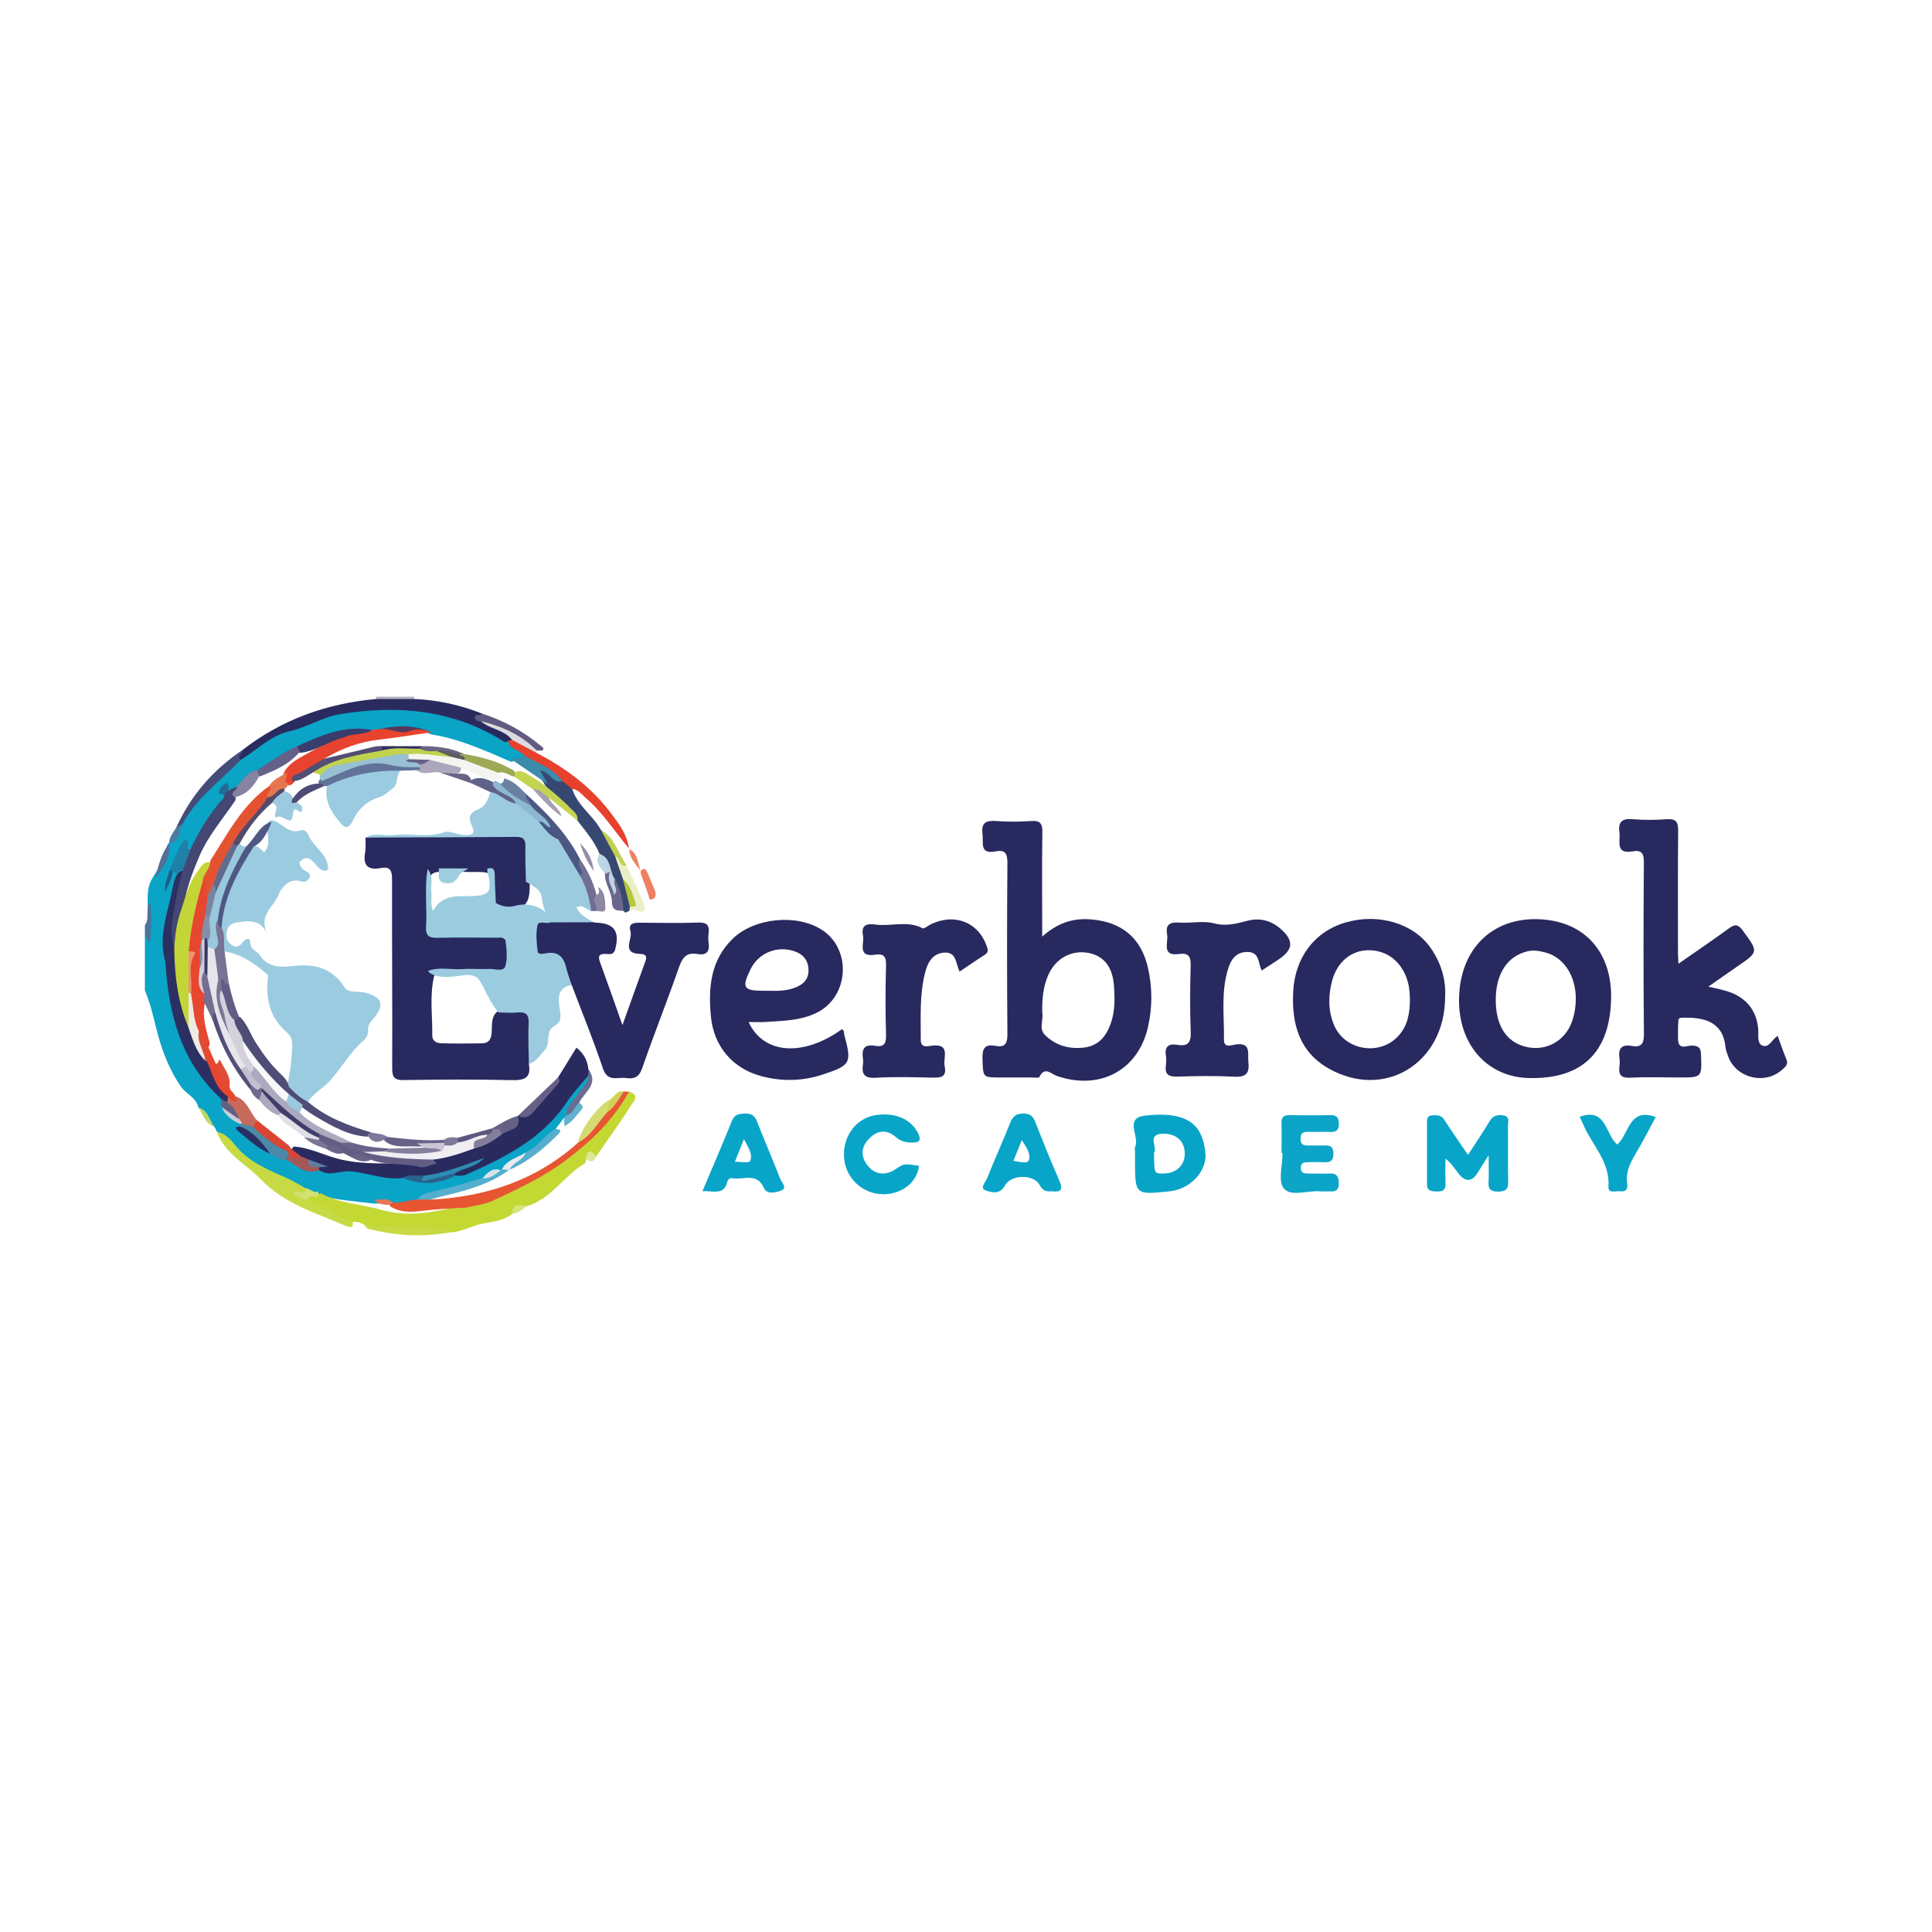 <?xml version="1.0" encoding="utf-8"?>
<!-- Generator: Adobe Illustrator 17.0.0, SVG Export Plug-In . SVG Version: 6.00 Build 0)  -->
<!DOCTYPE svg PUBLIC "-//W3C//DTD SVG 1.1//EN" "http://www.w3.org/Graphics/SVG/1.1/DTD/svg11.dtd">
<svg version="1.1" id="Layer_1" xmlns="http://www.w3.org/2000/svg" xmlns:xlink="http://www.w3.org/1999/xlink" x="0px" y="0px"
	 width="200px" height="200px" viewBox="0 0 200 200" enable-background="new 0 0 200 200" xml:space="preserve">

<g>
	<path fill="#0AA4C7" d="M20.542,114.657c-0.23-1.034-1.267-1.403-1.78-2.129c-0.892-1.264-1.563-2.738-2.056-4.214
		c-0.636-1.903-0.912-3.921-1.706-5.785c0-1.877,0-3.754,0-5.632c0.331-0.087,0.398,0.109,0.4,0.299
		c-0.181-1.186-0.045-2.457-0.117-3.722c-0.014-0.873,0.001-1.74,0.462-2.525c0.634-1.069,1.426-2.067,1.545-3.373
		c0.044-0.123,0.11-0.235,0.193-0.335c0.674-0.53,0.859-1.335,1.16-2.076c1.105-1.752,2.165-3.52,4.037-4.637
		c0.9-0.537,1.13-1.83,2.217-2.245c7.606-5.58,15.857-6.491,24.668-3.43c1.118,0.388,1.948,1.296,3.091,1.617
		c0.515,0.547,1.25,0.872,1.614,1.576c-0.028,0.983-0.851,0.635-1.363,0.815c-2.664-1.146-5.303-2.365-8.205-2.823
		c-0.143-0.037-0.278-0.091-0.409-0.158c-1.648-0.543-3.318-0.299-4.984-0.146c-0.213,0.057-0.43,0.09-0.649,0.108
		c-2.736-0.375-5.18,0.589-7.598,1.665c-1.586,0.571-2.819,1.77-4.342,2.454c-0.9,0.27-1.357,1.118-2.089,1.608
		c-0.289,0.157-0.583,0.297-0.92,0.18c-0.095-0.07-0.166-0.287-0.276-0.22c-0.355,0.217-0.168,0.545-0.108,0.841
		c-0.092,1.118-1.094,1.692-1.558,2.595c-0.533,1.037-1.207,1.998-1.88,2.952c-1.049-0.515-1.237,0.319-1.476,0.984
		c-0.183,0.51-0.27,1.054-0.741,1.406c-0.044,0.449-0.301,0.825-0.379,1.244c0.23-0.474,0.263-1.052,0.577-1.514
		c0.312-0.075,0.541,0.012,0.652,0.332c-0.108,0.925-0.261,1.843-0.521,2.739c-1.408,4.862-0.621,9.562,1.05,14.194
		c0.866,2.402,2.104,4.571,4.029,6.298c0.095,0.251,0.132,0.516,0.181,0.777c0.224,0.909,1.135,1.203,1.653,1.847
		c0.051,0.118,0.077,0.241,0.079,0.369c0.607,1.299,1.966,1.733,2.964,2.579c0.607,0.273,1.209,0.557,1.863,0.709
		c1.098,0.645,2.222,1.198,3.557,1.032c2.803-0.306,5.511,0.541,8.278,0.655c1.777,0.581,3.545,0.693,5.296-0.101
		c3.063-0.607,5.565-2.278,8.057-4.061c1.918-1.372,3.182-3.239,4.568-5.045c0.355-0.462,0.596-1.091,1.309-1.166
		c0.367,0.591,0.05,1.026-0.288,1.504c-0.615,0.871-1.307,1.696-1.731,2.692c-0.116,0.185-0.274,0.309-0.495,0.343
		c-0.282,0.378-0.563,0.756-0.845,1.133c-0.736,1.188-1.745,2.075-2.985,2.708c-0.843,0.434-1.659,0.911-2.411,1.492
		c-0.098,0.082-0.208,0.143-0.327,0.189c-0.772,0.116-1.324,0.689-2.017,0.972c-1.331,0.586-2.742,0.932-4.146,1.252
		c-0.922,0.21-1.784,0.486-2.586,0.975c-0.795,0.148-1.572,0.436-2.402,0.296c-0.642-0.209-1.305-0.162-1.965-0.157
		c-1.876-0.241-3.774-0.347-5.611-0.849c-0.505-0.039-0.985-0.172-1.44-0.394c-1.516-0.729-2.988-1.537-4.537-2.214
		c-1.908-0.834-3.206-2.52-4.641-3.984c-0.092-0.176-0.184-0.353-0.275-0.529C21.505,116.079,21.263,115.168,20.542,114.657z"/>
	<path fill="#4D749B" d="M15,95.771c0.556-0.716-0.037-1.699,0.56-2.406c0.15,1.375,0.118,2.747-0.053,4.234
		c-0.213-0.295-0.36-0.499-0.507-0.702C15,96.522,15,96.147,15,95.771z"/>
	<path fill="#B4B0C3" d="M38.919,72.361c0.018-0.08,0.023-0.161,0.016-0.243c1.314,0,2.628,0,3.942,0
		c0.002,0.081,0.007,0.162,0.016,0.243C41.568,73.082,40.244,73.082,38.919,72.361z"/>
	<path fill="#28295E" d="M54.749,110.141c0.259,1.488-0.489,1.706-1.8,1.675c-3.702-0.089-7.407-0.068-11.11-0.007
		c-0.987,0.016-1.243-0.249-1.239-1.236c0.027-6.516-0.031-13.031-0.016-19.547c0.002-0.879-0.177-1.352-1.14-1.168
		c-1.332,0.255-1.892-0.234-1.648-1.615c0.089-0.501,0.033-1.028,0.043-1.543c2.795-0.197,5.598-0.115,8.391-0.082
		c2.152,0.025,4.265-0.366,6.413-0.293c1.841,0.062,2.212,0.341,2.224,2.206c0.006,0.887-0.074,1.773-0.04,2.66
		c0.095,2.676-0.481,3.118-3.318,2.553c-0.761-0.519-0.5-1.327-0.565-2.041c-0.049-0.535,0.134-1.166-0.624-1.375
		c-0.615-0.109-1.233-0.044-1.848-0.064c-0.953-0.051-1.905,0.04-2.856-0.008c-0.378-0.015-0.733,0.045-1.008,0.339
		c-0.422,1.713-0.205,3.436-0.115,5.151c0.047,0.892,0.741,0.971,1.424,0.987c1.637,0.039,3.275-0.018,4.912,0.027
		c1.805,0.05,2.665,1.559,1.861,3.209c-0.36,0.738-1.046,0.725-1.691,0.717c-1.544-0.02-3.088-0.014-4.631-0.011
		c-0.501,0.001-1.046-0.117-1.426,0.365c-0.492,2.03-0.161,4.083-0.195,6.123c-0.01,0.575,0.386,0.816,0.919,0.834
		c1.4,0.047,2.8,0.028,4.2,0.01c0.802-0.011,1.003-0.501,1.037-1.194c0.041-0.822-0.085-1.72,0.797-2.256
		c0.261-0.119,0.537-0.166,0.818-0.19c2.127-0.182,2.637,0.239,2.617,2.347C55.125,107.862,55.425,109.063,54.749,110.141z"/>
	<path fill="#28295E" d="M173.755,99.763c1.877-1.309,3.576-2.455,5.229-3.665c0.632-0.463,0.955-0.412,1.432,0.238
		c1.627,2.216,1.655,2.19-0.597,3.729c-0.957,0.654-1.901,1.325-2.972,2.073c1.209,0.276,2.272,0.455,3.183,1.027
		c1.287,0.808,1.903,2.019,1.987,3.525c0.031,0.55-0.125,1.313,0.42,1.543c0.676,0.285,0.957-0.58,1.585-1.005
		c0.31,0.846,0.582,1.658,0.907,2.448c0.22,0.533-0.128,0.781-0.437,1.057c-1.827,1.633-4.84,0.852-5.625-1.457
		c-0.105-0.309-0.225-0.625-0.257-0.945c-0.269-2.689-2.427-3.009-4.296-2.983c-0.228,0.003-0.541-0.024-0.565,0.261
		c-0.054,0.653-0.051,1.312-0.039,1.968c0.022,1.202,0.951,0.624,1.472,0.661c0.64,0.045,0.874,0.185,0.902,0.88
		c0.098,2.423,0.131,2.422-2.258,2.422c-1.689,0-3.382-0.063-5.067,0.024c-0.989,0.051-1.227-0.342-1.113-1.205
		c0.037-0.277,0.04-0.567,0-0.843c-0.143-0.971,0.227-1.421,1.225-1.245c1.047,0.185,1.318-0.214,1.307-1.276
		c-0.058-5.912-0.05-11.826-0.005-17.738c0.007-0.933-0.258-1.283-1.164-1.126c-1.824,0.315-1.246-1.028-1.367-1.936
		c-0.148-1.11,0.252-1.491,1.376-1.393c1.164,0.101,2.349,0.086,3.516,0.003c0.943-0.068,1.196,0.262,1.188,1.177
		c-0.041,4.27-0.019,8.541-0.017,12.811C173.708,99.025,173.73,99.257,173.755,99.763z"/>
	<path fill="#9BCBE0" d="M28.289,84.931c0.958,0.308,1.6,1.456,2.847,1.025c0.342-0.118,0.676,0.176,0.79,0.469
		c0.495,1.281,2.022,1.911,2.051,3.583c-1.2,0.764-1.578-2.248-2.975-0.754c0.011,0.351,0.212,0.682,0.62,0.906
		c0.287,0.157,0.611,0.332,0.385,0.753c-0.184,0.344-0.532,0.43-0.85,0.325c-1.338-0.445-2.144,0.898-2.342,1.417
		c-0.458,1.197-2.071,2.106-1.186,3.899c-0.799-1.441-1.947-1.228-3.108-1.061c-0.599,0.086-0.939,0.399-1.049,0.954
		c-0.106,0.534-0.007,1.014,0.494,1.36c0.521,0.36,0.856,0.146,1.177-0.285c0.269-0.362,0.737-0.522,0.759,0.038
		c0.031,0.773,0.689,0.874,0.976,1.304c0.938,1.405,2.27,1.266,3.594,1.125c2.167-0.231,3.931,0.256,5.192,2.215
		c0.408,0.634,1.383,0.373,2.088,0.545c1.788,0.437,2.122,1.245,0.93,2.664c-0.309,0.368-0.631,0.697-0.581,1.22
		c0.045,0.468-0.19,0.84-0.505,1.114c-1.365,1.191-2.239,2.787-3.409,4.101c-0.669,0.751-1.707,1.285-2.312,2.215
		c-1.226,0.065-1.768-0.72-2.142-1.717c0.312-1.319,0.466-2.654,0.518-4.014c0.024-0.626-0.096-1.067-0.574-1.475
		c-1.758-1.498-2.196-3.49-1.943-5.664c0.049-0.423-0.136-0.38-0.33-0.545c-1.195-1.016-2.476-1.846-4.051-2.137
		c-0.135-0.025-0.239-0.142-0.332-0.251c-0.372-0.67-0.114-1.449-0.376-2.138c-0.089-0.369-0.136-0.751-0.047-1.117
		c0.66-2.703,1.616-5.273,3.414-7.456c0.135-0.04,0.273-0.045,0.408-0.001c0.366,0.119,0.604,0.422,0.93,0.687
		c0.709-0.835,0.316-1.766,0.309-2.648c0.024-0.212,0.092-0.406,0.231-0.571C28.009,84.928,28.143,84.9,28.289,84.931z"/>
	<path fill="#28295E" d="M61.457,95.474c0.092,0.015,0.184,0.041,0.277,0.044c1.862,0.057,2.441,0.906,1.95,2.759
		c-0.167,0.631-0.619,0.481-0.997,0.472c-0.683-0.016-0.797,0.238-0.575,0.846c0.763,2.086,1.494,4.183,2.325,6.523
		c0.841-2.347,1.585-4.452,2.353-6.549c0.224-0.612,0.079-0.796-0.588-0.824c-1.9-0.081-0.693-1.542-0.937-2.338
		c-0.277-0.902,0.466-0.892,1.113-0.887c1.968,0.016,3.937,0.054,5.902-0.016c0.896-0.032,1.183,0.275,1.073,1.116
		c-0.042,0.322-0.047,0.661,0.001,0.982c0.138,0.933-0.243,1.318-1.162,1.156c-1.075-0.19-1.53,0.313-1.879,1.311
		c-1.231,3.524-2.612,6.996-3.839,10.522c-0.324,0.931-0.84,1.125-1.662,1.006c-0.87-0.126-1.91,0.462-2.394-0.981
		c-0.978-2.917-2.147-5.77-3.237-8.649c-0.314-0.292-0.576-0.623-0.702-1.037c-0.352-1.161-0.938-1.951-2.314-2.061
		c-1.079-0.086-1.002-1.083-1.004-1.874c-0.002-0.804-0.009-1.654,1.075-1.844c0.278-0.049,0.561-0.046,0.841-0.081
		C58.555,95.03,60.031,94.988,61.457,95.474z"/>
	<path fill="#28295F" d="M130.604,100.473c-0.374-0.863-0.229-1.919-1.47-1.926c-1.243-0.007-1.729,0.854-2.022,1.814
		c-0.726,2.381-0.371,4.843-0.41,7.272c-0.014,0.889,0.785,0.556,1.165,0.498c1.695-0.262,1.265,0.915,1.365,1.822
		c0.125,1.138-0.222,1.573-1.442,1.507c-1.965-0.105-3.941-0.073-5.91-0.009c-0.92,0.03-1.319-0.238-1.186-1.182
		c0.046-0.322,0.049-0.662-0.001-0.983c-0.148-0.961,0.288-1.276,1.178-1.125c1.076,0.183,1.44-0.207,1.393-1.339
		c-0.096-2.295-0.068-4.598-0.009-6.895c0.023-0.907-0.226-1.302-1.165-1.17c-1.903,0.268-1.119-1.182-1.272-2.025
		c-0.183-1.001,0.263-1.293,1.235-1.227c1.214,0.082,2.499-0.214,3.642,0.082c1.267,0.329,2.31,0.019,3.467-0.277
		c1.169-0.299,2.324-0.065,3.301,0.755c1.5,1.26,1.47,2.212-0.128,3.277C131.794,99.704,131.245,100.055,130.604,100.473z"/>
	<path fill="#28295E" d="M99.335,100.581c-0.404-0.838-0.303-2.039-1.56-1.969c-1.215,0.067-1.729,0.986-2.003,2.049
		c-0.594,2.3-0.445,4.652-0.455,6.991c-0.004,0.87,0.702,0.651,1.134,0.597c2.003-0.25,1.155,1.239,1.338,2.108
		c0.259,1.233-0.495,1.212-1.368,1.194c-1.923-0.038-3.852-0.095-5.77,0.019c-1.176,0.07-1.472-0.375-1.317-1.408
		c0.028-0.184,0.028-0.378,0-0.562c-0.15-0.983,0.119-1.541,1.252-1.338c0.811,0.145,1.159-0.134,1.135-1.051
		c-0.065-2.438-0.064-4.881,0-7.319c0.023-0.892-0.26-1.193-1.11-1.063c-1.915,0.292-1.106-1.166-1.273-1.996
		c-0.226-1.129,0.445-1.237,1.292-1.121c1.612,0.221,3.291-0.456,4.874,0.38c0.164,0.086,0.554-0.264,0.842-0.404
		c2.434-1.184,4.861-0.257,5.762,2.145c0.172,0.46,0.278,0.736-0.204,1.037C101.038,99.413,100.201,100.001,99.335,100.581z"/>
	<path fill="#9BCBDF" d="M56.955,95.485c-0.432,0.22-1.215-0.284-1.334,0.371c-0.155,0.85-0.076,1.763,0.037,2.632
		c0.047,0.365,0.582,0.248,0.862,0.196c1.295-0.241,1.854,0.42,2.117,1.567c0.134,0.583,0.361,1.145,0.546,1.716
		c-1.539,0.257-1.405,1.447-1.236,2.478c0.126,0.769,0.206,1.354-0.572,1.774c-1.005,0.542-0.299,1.764-0.994,2.502
		c-0.506,0.537-0.862,1.199-1.632,1.421c-0.015-1.394-0.093-2.792-0.024-4.182c0.046-0.94-0.281-1.233-1.179-1.146
		c-0.644,0.063-1.3-0.002-1.951-0.009c-0.597-0.725-1.043-1.554-1.441-2.388c-0.662-1.388-0.953-1.629-2.531-1.41
		c-0.937,0.13-1.854,0.259-2.766-0.095c-0.224-0.087-0.417-0.208-0.566-0.396c1.162-0.453,2.369-0.116,3.553-0.196
		c0.93-0.062,1.87,0.029,2.802-0.017c0.576-0.029,1.467,0.336,1.66-0.279c0.253-0.807,0.135-1.762,0.028-2.635
		c-0.054-0.444-0.611-0.316-0.967-0.317c-2.01-0.01-4.02-0.038-6.028,0.011c-0.86,0.021-1.307-0.151-1.238-1.142
		c0.14-1.989-0.19-3.995,0.169-5.981c0.651,0.771,0.286,1.696,0.384,2.551c0.062,0.541-0.113,1.101,0.178,1.803
		c1.07-2.051,3.065-1.391,4.642-1.589c1.328-0.167,1.239-0.709,1.179-1.582c-0.028-0.419-0.267-0.8-0.194-1.232
		c0.711-0.194,0.756,0.234,0.762,0.77c0.011,0.932,0.068,1.863,0.105,2.794c0.646,0.358,1.257,0.495,2.048,0.286
		c1.273-0.336,2.481-0.009,3.44,0.982C56.953,94.972,57.107,95.2,56.955,95.485z"/>
	<path fill="#9CCBE0" d="M56.955,95.485c-0.09-0.16-0.18-0.32-0.269-0.479c-0.219-0.652-0.526-1.255-0.582-1.982
		c-0.072-0.951-0.941-1.317-1.663-1.746c-0.022-1.216-0.079-2.433-0.052-3.649c0.016-0.712-0.199-0.999-0.95-0.993
		c-5.2,0.04-10.401,0.048-15.601,0.065c0.954-0.553,1.992-0.13,2.983-0.257c1.731-0.22,3.487,0.339,5.249-0.32
		c0.397-0.149,1.365,0.305,2.108,0.323c0.785,0.019,1.031-0.224,0.658-0.993c-0.379-0.78-0.277-1.324,0.697-1.692
		c0.681-0.258,1.019-1.038,1.233-1.77c1.102-0.508,1.654,0.702,2.558,0.814c1.038,0.486,1.856,1.254,2.64,2.065
		c0.617,0.654,1.239,1.304,1.991,1.811c0.806,1.289,1.775,2.478,2.407,3.876c0.565,1.189,1.406,2.319,0.837,3.76
		c-0.495-0.149-0.87-0.745-1.523-0.397c0.338,0.82,1.105,1.135,1.78,1.552C59.957,95.478,58.456,95.481,56.955,95.485z"/>
	<path fill="#C4D833" d="M60.653,120.028c-0.031,0.135-0.018,0.346-0.1,0.394c-2.195,1.279-3.511,3.763-6.118,4.473
		c-0.59-0.005-1.073,0.187-1.362,0.739c-0.854,0.695-1.915,0.823-2.935,0.996c-1.235,0.209-2.325,0.931-3.603,0.953
		c-2.935-0.331-5.941,0.134-8.821-0.798c-0.38-0.2-0.764-0.388-1.215-0.271c-0.042,0.021-0.088,0.066-0.125,0.059
		c-1.801-0.329-3.249-1.341-4.667-2.415c0.13-1.067,1.071-0.243,1.49-0.639c1.962,1.086,4.209,1.123,6.301,1.724
		c2.896,0.831,5.675,0.208,8.457-0.53c5.379-1.226,9.959-3.89,13.835-7.775c0.919-0.921,1.666-2.011,2.448-3.057
		c0.253-0.338,0.437-0.727,0.874-0.873c1.248,0.346,0.364,1.15,0.162,1.486c-0.888,1.476-1.924,2.863-2.907,4.281
		c-0.211,0.305-0.424,0.609-0.637,0.913C61.383,119.842,60.92,119.623,60.653,120.028z"/>
	<path fill="#292B5F" d="M60.912,111.325c-0.752,0.922-1.586,1.79-2.242,2.776c-2.548,3.829-6.457,5.737-10.46,7.517
		c-0.32,0.142-0.738,0.065-1.11,0.089c-0.074-0.119-0.083-0.243-0.029-0.373c0.255-0.204,0.547-0.353,0.847-0.464
		c0.384-0.142,0.755-0.334,0.879-0.352c-1.439,0.549-3.074,1.452-4.958,1.512c-0.704,0.046-1.38-0.472-2.098-0.095
		c-1.879,0.263-3.634-0.524-5.47-0.68c-1.084-0.092-2.195,0.597-3.237-0.123c-0.073-0.059-0.107-0.126-0.104-0.201
		c0.004-0.08,0.015-0.119,0.029-0.113c0.027-0.101,0.196-0.017,0.21-0.148c-0.494-0.04-0.962-0.172-1.408-0.391
		c-0.31-0.146-0.623-0.285-0.925-0.45c-0.273-0.33-1.116-0.448-0.429-1.139c1.645,0.104,3.104,0.895,4.674,1.289
		c2.669,0.671,5.357,0.376,8.035,0.468c0.451,0.01,0.917-0.161,1.344-0.085c0.558,0.099,0.275-0.383,0.465-0.514
		c1.288-0.515,2.659-0.757,3.95-1.256c1.047-0.233,1.975-0.73,2.868-1.304c0.796-0.405,1.533-0.872,1.864-1.768l0.009-0.009
		c1.943-0.742,2.948-2.466,4.157-3.975c0.626-1.017,1.252-2.035,1.899-3.086c0.713,0.555,1.145,1.296,1.239,2.234
		C61.062,110.898,61.05,111.111,60.912,111.325z"/>
	<path fill="#08A5C8" d="M151.965,119.554c0.829-1.281,1.568-2.359,2.234-3.481c0.352-0.593,0.828-0.698,1.42-0.609
		c0.735,0.11,0.475,0.706,0.481,1.114c0.026,1.919-0.022,3.839,0.027,5.756c0.021,0.832-0.317,1.018-1.075,1.018
		c-0.737,0-1.005-0.245-0.96-0.976c0.048-0.788,0.011-1.581,0.011-2.788c-0.527,0.839-0.851,1.369-1.188,1.891
		c-0.603,0.933-1.272,0.823-1.894,0.051c-0.422-0.524-0.757-1.118-1.388-1.586c0,0.868-0.022,1.737,0.007,2.604
		c0.021,0.631-0.28,0.809-0.853,0.791c-0.541-0.017-1.063,0.011-1.062-0.754c0.003-2.153-0.002-4.306-0.002-6.459
		c0-0.362,0.101-0.65,0.536-0.667c0.468-0.017,0.914-0.055,1.234,0.437C150.254,117.066,151.054,118.212,151.965,119.554z"/>
	<path fill="#0CA5C8" d="M132.666,119.351c0-1.03,0.02-2.061-0.008-3.09c-0.016-0.604,0.225-0.833,0.825-0.822
		c1.404,0.024,2.81,0.03,4.214-0.002c0.669-0.015,0.889,0.241,0.898,0.903c0.009,0.724-0.331,0.866-0.947,0.841
		c-0.748-0.031-1.499,0.01-2.247-0.01c-0.513-0.013-0.77,0.15-0.769,0.715c0.001,0.579,0.291,0.712,0.787,0.696
		c0.561-0.017,1.125,0.025,1.685-0.009c0.636-0.038,0.933,0.158,0.928,0.86c-0.005,0.682-0.267,0.919-0.918,0.881
		c-0.56-0.033-1.123-0.006-1.685-0.002c-0.389,0.003-0.762,0.016-0.77,0.564c-0.008,0.528,0.325,0.605,0.735,0.606
		c0.749,0.002,1.499,0.029,2.247,0c0.749-0.029,0.952,0.326,0.954,1.025c0.002,0.732-0.364,0.868-0.966,0.828
		c-0.326-0.021-0.657,0.021-0.983-0.007c-1.29-0.111-3.017,0.592-3.749-0.305c-0.616-0.755-0.127-2.413-0.127-3.671
		C132.736,119.351,132.701,119.351,132.666,119.351z"/>
	<path fill="#09A5C8" d="M95.139,120.692c-0.286,2.142-2.407,3.106-4.126,2.912c-2.059-0.232-3.59-1.906-3.646-3.982
		c-0.056-2.096,1.3-3.853,3.221-4.174c1.969-0.329,3.637,0.35,4.39,1.749c0.403,0.749,0.325,1.107-0.632,1.081
		c-0.636-0.017-1.13-0.147-1.639-0.592c-0.92-0.805-1.915-0.678-2.748,0.196c-0.824,0.864-0.893,1.83-0.138,2.783
		c0.744,0.938,1.845,1.067,2.871,0.378C93.593,120.438,93.593,120.438,95.139,120.692z"/>
	<path fill="#292B5F" d="M38.919,72.361c1.324,0,2.649,0,3.973,0c2.417,0.097,4.743,0.616,6.991,1.5
		c-0.008,0.257-0.227,0.594,0.256,0.667c0.706,0.357,1.428,0.679,2.108,1.075c0.405,0.236,0.998,0.41,0.735,1.114
		c-0.13,0.095-0.258,0.092-0.384-0.008c-0.22,0.255-0.407,0.074-0.6-0.045c-5.223-3.232-10.931-3.697-16.803-2.73
		c-1.784,0.294-3.429,1.365-5.208,1.766c-2.057,0.464-3.396,1.974-5.085,2.962c-0.448-0.239-0.448-0.239,0.184-1.004
		C29.157,74.482,33.811,72.827,38.919,72.361z"/>
	<path fill="#08A5C8" d="M163.525,115.609c2.793-1.002,2.636,1.825,3.89,2.869c1.238-1.031,1.165-3.877,3.987-2.847
		c-0.6,1.112-1.165,2.229-1.795,3.307c-0.663,1.133-1.382,2.225-1.152,3.64c0.084,0.519-0.174,0.821-0.717,0.741
		c-0.449-0.066-1.283,0.292-1.232-0.475c0.176-2.625-1.744-4.341-2.635-6.495C163.77,116.1,163.644,115.861,163.525,115.609z"/>
	<path fill="#9BCBE0" d="M41.504,79.775c-0.6,0.448-0.145,1.319-0.922,1.903c-0.447,0.337-0.808,0.705-1.411,0.887
		c-1.23,0.37-2.13,1.274-2.651,2.381c-0.429,0.912-0.816,0.799-1.294,0.228c-0.91-1.085-1.688-2.251-1.369-3.794
		c-0.023-0.396,0.249-0.608,0.547-0.729c2.003-0.819,4.096-1.218,6.254-1.276C40.985,79.365,41.304,79.467,41.504,79.775z"/>
	<path fill="#E75533" d="M65.112,113.009c-1.571,2.873-3.841,5.06-6.443,7.028c-2.368,1.791-5.001,3.019-7.643,4.256
		c-0.851,0.398-1.845,0.49-2.773,0.722c-1.573,0.071-3.145,0.156-4.709,0.35c-1.081,0.134-2.144,0.141-3.117-0.46
		c-0.198-0.284-0.181-0.457,0.224-0.427c0.858,0.129,1.65-0.289,2.492-0.298c0.473-0.12,0.946-0.393,1.417,0.005
		c5.748-0.29,10.949-1.994,15.295-5.911c0.835-1.164,1.823-2.194,2.82-3.216c0.657-0.665,1.045-1.579,1.898-2.064
		C64.752,112.999,64.932,113.004,65.112,113.009z"/>
	<path fill="#C7DA44" d="M31.885,124.196c1.68,0.489,2.954,1.787,4.614,2.318c0.14,0.719-0.375,0.53-0.663,0.405
		c-3.09-1.345-6.353-2.255-8.853-4.847c-1.186-1.23-2.776-2.119-3.817-3.575c-0.3-0.42-0.572-0.841-0.707-1.343
		c0.825,0.174,1.434,0.829,1.865,1.369c1.433,1.795,3.431,2.561,5.397,3.448c0.669,0.302,1.295,0.698,1.94,1.051
		c0.294,0.824-0.219,0.68-0.739,0.587C31.284,123.781,31.627,123.923,31.885,124.196z"/>
	<path fill="#364871" d="M62.062,88.39c-0.53-1.303-1.444-2.352-2.289-3.446c-0.152-0.715-0.857-0.949-1.26-1.447
		c-0.474-0.951-1.481-1.399-2.099-2.214c-0.181-0.525-0.962-1.075-0.464-1.544c0.509-0.48,1.049,0.226,1.503,0.569
		c0.226,0.171,0.463,0.287,0.734,0.35c0.456,0.23,1.026,0.344,1.048,1.019c0.55,1.725,2.135,2.723,2.978,4.242
		c0.772,0.799,1.148,1.848,1.745,2.758c0.388,0.741,0.636,1.533,0.859,2.335c0.234,0.891,0.592,1.755,0.591,2.698
		c-0.046,0.215-0.142,0.409-0.252,0.597c-0.205,0.032-0.415,0.33-0.612-0.012c-0.645-0.912-0.611-2.067-1.09-3.037
		C63.074,90.262,62.76,89.233,62.062,88.39z"/>
	<path fill="#E7412D" d="M59.236,81.677c-0.337-0.274-0.674-0.548-1.012-0.823c-1.06-0.656-1.974-1.556-3.248-1.856
		c-0.437-0.103-0.586-0.574-0.827-0.912c-0.481-0.5-1.379-0.531-1.55-1.379c0.135-0.041,0.269-0.081,0.404-0.122
		c1.072,0.035,1.893,0.54,2.547,1.358c3.012,1.56,5.685,3.544,7.733,6.284c0.827,1.106,1.671,2.221,1.825,3.669l0.029-0.026
		c-1.49-1.781-2.739-3.768-4.531-5.292C60.186,82.221,59.867,81.713,59.236,81.677z"/>
	<path fill="#4F4C77" d="M29.909,112.503c0.577,0.619,1.198,1.181,1.965,1.561c1.887,1.608,4.148,2.445,6.476,3.143
		c0.056,0.267-0.116,0.376-0.321,0.462c-1.958-0.111-3.595-1.065-5.229-2.016c-0.518-0.302-1.008-0.653-1.496-1.003
		c-0.545-0.372-1.056-0.792-1.598-1.17c-1.972-1.523-3.421-3.496-4.765-5.559c-0.298-0.749-0.953-1.378-0.768-2.289
		c0.162-0.255,0.375-0.408,0.695-0.35c0.756,0.776,1.075,1.821,1.649,2.713c0.731,1.134,1.516,2.211,2.495,3.143
		C29.416,111.522,29.807,111.918,29.909,112.503z"/>
	<path fill="#617399" d="M41.504,79.775c-2.671-0.044-5.239,0.4-7.648,1.605c-0.097-0.004-0.195-0.007-0.292-0.011
		c-0.184-0.166-0.591-0.006-0.606-0.418c0.076-0.215,0.226-0.369,0.408-0.499c3.188-1.927,6.587-2.078,10.11-1.205
		c0.141,0.103,0.316,0.227,0.225,0.411c-0.126,0.255-0.349,0.204-0.556,0.073C42.597,79.745,42.051,79.76,41.504,79.775z"/>
	<path fill="#C7DA44" d="M37.714,126.784c2.917,0.522,5.954-0.277,8.821,0.798c-2.853,0.532-5.675,0.325-8.469-0.389
		C37.923,127.157,37.83,126.925,37.714,126.784z"/>
	<path fill="#55AECD" d="M44.559,124.185c-0.472-0.002-0.944-0.003-1.416-0.005c0.506-0.59,1.152-0.749,1.916-0.898
		c1.652-0.321,3.26-0.872,4.886-1.329c0.661-0.208,1.197-0.707,1.899-0.817l0.107-0.076c0.199-0.161,0.416-0.177,0.646-0.078
		c0.041,0.04,0.083,0.081,0.124,0.121c-2.202,1.612-4.788,2.225-7.373,2.842C45.081,124.01,44.822,124.104,44.559,124.185z"/>
	<path fill="#615B82" d="M49.758,74.655c-0.338,0.084-0.594-0.139-0.596-0.384c-0.004-0.441,0.572-0.093,0.721-0.41
		c2.213,0.721,4.235,1.791,6.025,3.287c0.162,0.135,0.454,0.269,0.299,0.491c-0.079,0.113-0.422,0.041-0.646,0.052
		C53.645,76.644,51.893,75.283,49.758,74.655z"/>
	<path fill="#D4DB70" d="M62.85,115.153c-0.978,1.061-1.635,2.431-2.998,3.12c0.135-1.256,2.185-4.014,3.31-4.451
		C63.464,114.361,63.089,114.741,62.85,115.153z"/>
	<path fill="#EAEFC5" d="M64.484,90.993c-0.268-0.779-0.536-1.558-0.805-2.337c0.739-0.145,0.612,0.841,1.187,0.909
		c0.546,1.201,1.125,2.388,1.626,3.608c0.293,0.713,0.634,1.608-0.812,0.999c-0.133-0.056-0.349,0.087-0.526,0.136
		c0.016-0.142,0.032-0.283,0.047-0.423C65.654,92.749,64.894,91.915,64.484,90.993z"/>
	<path fill="#C4D350" d="M55.189,81.713c-0.633-0.432-1.266-0.864-1.9-1.295c-0.116-0.111-0.143-0.241-0.079-0.389
		c0.644-0.469,1.166-0.01,1.659,0.277c1.452,0.843,2.715,1.94,3.936,3.085c0.355,0.498,1.084,0.763,0.968,1.554
		c-0.987-0.79-1.973-1.581-2.96-2.371C56.077,82.654,55.806,81.857,55.189,81.713z"/>
	<path fill="#ACA7BC" d="M43.144,79.73c0.049-0.127,0.59,0.132,0.241-0.307c-0.046-0.134-0.033-0.259,0.05-0.376
		c0.357-0.323,0.776-0.524,1.245-0.628c1.04,0.31,2.326-0.061,3.061,1.1c-0.054,0.439-0.323,0.644-0.743,0.685
		c-0.443-0.141-0.936,0.053-1.362-0.201C44.826,79.734,43.914,80.384,43.144,79.73z"/>
	<path fill="#666086" d="M57.774,111.536c0.353,0.408-0.042,0.68-0.231,0.909c-0.759,0.919-1.581,1.786-2.351,2.696
		c-0.45,0.532-0.956,0.651-1.576,0.37C55.002,114.186,56.388,112.861,57.774,111.536z"/>
	<path fill="#55AECD" d="M54.426,119.299c1.258-0.524,1.918-1.811,3.101-2.431c0.326,0.057,0.733,0.071,0.273,0.533
		c-1.496,1.504-3.105,2.854-5.079,3.703c0,0,0.016,0.016,0.016,0.016C52.717,119.973,53.975,120.01,54.426,119.299z"/>
	<path fill="#6F6E93" d="M60.068,88.989c0.771,1.131,1.369,2.341,1.683,3.68c0.065,0.545,0.458,1.096-0.026,1.632
		c-0.175,0.006-0.349,0.011-0.524,0.017c-0.165-1.273-0.501-2.492-1.13-3.62C60.364,90.128,59.159,89.561,60.068,88.989z"/>
	<path fill="#6B678C" d="M63.662,91.041c0.578,1.008,0.836,2.103,0.882,3.255c-0.618-0.045-1.186,0.052-1.2-0.968
		c-0.013-0.97-0.753-1.849-0.722-2.889c0.28-0.445,0.586-0.532,0.633,0.088c0.049,0.642,0.14,1.252,0.41,1.827
		C63.725,91.916,62.92,91.49,63.662,91.041z"/>
	<path fill="#DDD9E0" d="M49.758,74.655c2.196,0.512,4.19,1.411,5.804,3.036c0.015,0.085,0.011,0.169-0.011,0.253
		c-0.849-0.453-1.698-0.905-2.547-1.358C52.17,75.525,50.725,75.492,49.758,74.655z"/>
	<path fill="#BCD4E3" d="M63.662,91.041c-0.338,0.504,0.506,1.042-0.101,1.586c-0.106-0.771-0.758-1.344-0.457-2.238
		c0.098-0.291-0.303,0.09-0.482,0.051c-0.425-0.617-1.133-1.158-0.56-2.049C63.338,88.825,63.049,90.205,63.662,91.041z"/>
	<path fill="#696D92" d="M60.912,111.325c0-0.214,0-0.428,0-0.642c1.143,1.565-0.444,2.377-0.961,3.483
		c-0.105,0.767-0.403,1.342-1.309,1.309c-0.09-0.958,0.706-1.451,1.117-2.15C60.15,112.663,60.898,112.203,60.912,111.325z"/>
	<path fill="#9BC9DE" d="M30.702,83.08c0.291,0.154,0.671,0.323,0.587,0.691c-0.147,0.644-0.442,0.024-0.672,0.022
		c-0.16-0.002-0.22,0.054-0.248,0.23c-0.171,1.101-0.176,1.096-1.165,0.583c-0.118-0.061-0.271-0.053-0.408-0.077
		c-0.204-1.057,0.718-1.17,1.309-1.561C30.321,82.913,30.525,82.927,30.702,83.08z"/>
	<path fill="#EF8162" d="M67.851,92.335c0.081,0.441-0.079,0.684-0.355,0.772c-0.346,0.11-0.294-0.221-0.362-0.419
		c-0.238-0.692-0.48-1.383-0.741-2.067c-0.091-0.238-0.138-0.467,0.087-0.616c0.279-0.184,0.435,0.088,0.514,0.266
		C67.315,90.985,67.598,91.716,67.851,92.335z"/>
	<path fill="#666086" d="M53.608,115.52c0.438,1.536-1.042,1.384-1.712,1.945c-0.268-0.097-0.515-0.237-0.759-0.383
		c-0.101-0.068-0.155-0.163-0.164-0.284C51.825,116.318,52.643,115.767,53.608,115.52z"/>
	<path fill="#9DCADF" d="M30.197,83.135c-0.409,0.523-1.284,0.577-1.401,1.393c-0.091,0.038-0.183,0.076-0.274,0.114
		c-0.263-0.476,0.568-1.211-0.362-1.529c-0.004-0.777,0.481-1.103,1.156-1.256c0.515,0.112,0.919,0.352,1.046,0.91
		C30.354,82.91,30.297,83.032,30.197,83.135z"/>
	<path fill="#5F6289" d="M53.425,83.173c-1.016-0.103-1.666-1.028-2.659-1.181c-0.657-0.301-1.314-0.602-1.972-0.903
		c-0.087-0.154-0.057-0.28,0.088-0.381c0.765-0.351,1.459-0.084,2.146,0.245c0.484,0.418,1.046,0.724,1.566,1.09
		C52.99,82.322,53.5,82.539,53.425,83.173z"/>
	<path fill="#C1CF50" d="M64.867,89.565c-0.829,0.265-0.62-0.828-1.187-0.908c-0.489-0.913-0.978-1.825-1.466-2.737
		C63.669,86.719,63.975,88.355,64.867,89.565z"/>
	<path fill="#686187" d="M40.115,117.694c1.946,0.218,3.891,0.45,5.856,0.297c0.088,0.17,0.058,0.316-0.089,0.438
		c-0.866,0.437-1.798,0.181-2.699,0.258c-1.14-0.084-2.35,0.238-3.366-0.575C39.682,117.806,39.734,117.632,40.115,117.694z"/>
	<path fill="#8E87A4" d="M61.725,94.302c0.222-0.541-0.62-1.099,0.026-1.632c0.412-0.221,0.234-0.55,0.159-0.861
		c0.778,0.534,0.714,1.413,0.755,2.168C62.699,94.604,62.078,94.273,61.725,94.302z"/>
	<path fill="#61B1CF" d="M58.643,115.476c0.688-0.186,0.822-0.926,1.31-1.31c0.302,0.193,0.528,0.411,0.202,0.764
		c-0.525,0.568-0.939,1.254-1.713,1.655c-0.026-0.319-0.048-0.584-0.07-0.85C58.462,115.648,58.553,115.562,58.643,115.476z"/>
	<path fill="#A5A1B3" d="M55.189,81.713c0.753-0.109,1.088,0.57,1.626,0.861c0.272,0.749,1.163,1.09,1.287,1.94
		C57.006,83.711,56.085,82.725,55.189,81.713z"/>
	<path fill="#5C577F" d="M47.398,117.779c1.192-0.327,2.383-0.654,3.575-0.981c0,0,0.061,0.09,0.061,0.09
		c0.139,0.482-0.207,0.647-0.535,0.826c-1.053,0.152-1.974,0.944-3.121,0.65C47.236,118.164,47.212,117.968,47.398,117.779z"/>
	<path fill="#D0D155" d="M62.85,115.153c0.104-0.444,0.208-0.887,0.312-1.331c0.454-0.304,0.696-0.968,1.41-0.828
		C64.076,113.775,63.624,114.593,62.85,115.153z"/>
	<path fill="#4F4B77" d="M30.197,83.135c0.007-0.111,0.014-0.221,0.02-0.332c0.658-1.024,1.546-1.666,2.806-1.687
		c0.205,0.032,0.432,0.015,0.541,0.253c-1.018,0.464-2.091,0.835-2.863,1.711C30.533,83.098,30.365,83.117,30.197,83.135z"/>
	<path fill="#807999" d="M47.398,117.779c-0.002,0.161-0.003,0.323-0.005,0.484c-0.283,0.656-0.774,0.673-1.347,0.439
		c-0.14-0.112-0.164-0.245-0.073-0.399c-0.001-0.104-0.002-0.208-0.002-0.311C46.408,117.66,46.901,117.708,47.398,117.779z"/>
	<path fill="#6A6388" d="M48.798,80.807c-0.001,0.094-0.003,0.188-0.004,0.282c-1.052-0.362-2.104-0.723-3.156-1.085
		c0.472,0.03,0.944,0.06,1.417,0.09C47.713,80.141,48.503,79.87,48.798,80.807z"/>
	<path fill="#D7E380" d="M53.073,125.634c-0.084-0.816,0.381-1.068,1.362-0.739C54.039,125.249,53.646,125.607,53.073,125.634z"/>
	<path fill="#948DA9" d="M61.466,90.157c-0.661-0.863-1.099-1.836-1.421-2.867C60.874,88.069,61.33,89.034,61.466,90.157z"/>
	<path fill="#BBD86A" d="M20.542,114.657c1.017,0.263,1.126,1.284,1.642,1.966C21.215,116.321,21.036,115.358,20.542,114.657z"/>
	<path fill="#80799A" d="M40.115,117.694c-0.108,0.093-0.217,0.186-0.325,0.279c-0.729,0.381-1.331,0.297-1.744-0.477
		c0.101-0.096,0.202-0.193,0.304-0.289C38.934,117.384,39.585,117.321,40.115,117.694z"/>
	<path fill="#DDE794" d="M60.653,120.028c0.089-0.973,0.437-1.12,1.077-0.338C61.518,120.271,61.143,120.332,60.653,120.028z"/>
	<path fill="#EF8162" d="M65.108,87.897c0.849,0.367,0.863,1.16,1.184,2.217c-0.682-0.88-1.169-1.439-1.155-2.243
		C65.137,87.871,65.108,87.897,65.108,87.897z"/>
	<path fill="#2C2F62" d="M22.878,113.739c-4.073-3.723-5.379-8.592-5.734-13.854c-0.006-0.093,0.005-0.19-0.021-0.277
		c-0.719-2.453,0.108-4.767,0.629-7.109c0.158-0.709,0.237-1.439,0.627-2.077c0.193-0.267,0.38-0.566,0.703-0.13
		c0.077,1.518-0.673,2.889-0.769,4.39c-0.078,1.216-0.215,2.417,0.056,3.62c0.073,2.593,0.487,5.129,1.305,7.593
		c0.474,1.254,0.893,2.536,1.714,3.627c0.094,0.092,0.178,0.193,0.256,0.298c0.715,1.211,1.159,2.584,2.154,3.632
		c0.078,0.305-0.057,0.518-0.3,0.682C23.153,114.218,23.022,113.969,22.878,113.739z"/>
	<path fill="#E8432E" d="M44.725,75.795c-1.822,0.261-3.64,0.565-5.468,0.77c-2.049,0.229-3.916,0.922-5.669,1.973
		c-0.133,0.772-0.826,0.933-1.372,1.247c-0.636,0.365-1.384,0.561-1.812,1.232c-0.144,0.163-0.319,0.269-0.536,0.3
		c-0.979-0.148-0.522-0.814-0.483-1.331c0.606-1.132,1.761-1.58,2.782-2.173c1.074-0.624,2.236-1.09,3.302-1.736
		c0.946-0.577,2.05-0.207,3.044-0.505c0.231-0.034,0.461-0.068,0.692-0.102c1.727,0.049,3.474-0.353,5.179,0.226
		C44.497,75.729,44.611,75.762,44.725,75.795z"/>
	<path fill="#444773" d="M18.043,98.315c-0.588-2.011-0.071-3.969,0.303-5.929c0.149-0.778,0.385-1.539,0.581-2.308
		c-0.276-0.94,0.226-1.597,0.81-2.223c0.79-1.676,1.746-3.247,2.912-4.689c0.226-0.28,0.585-0.481,0.566-0.913
		c0.049-0.278,0.217-0.426,0.495-0.453c0.265-0.125,0.531-0.25,0.796-0.375c0.257,0.5-0.161,0.936-0.13,1.417
		c-1.298,1.921-2.843,3.679-3.761,5.846c-0.782,1.845-1.479,3.712-1.657,5.731C18.678,95.723,18.746,97.11,18.043,98.315z"/>
	<path fill="#464C78" d="M25.086,77.657c0.118,0.368-0.676,0.568-0.184,1.004c-2.049,2.175-4.565,3.927-6.011,6.647
		c-0.109,0.31-0.275,0.516-0.644,0.357C19.753,82.334,22.057,79.686,25.086,77.657z"/>
	<path fill="#393D6C" d="M38.513,75.573c-0.889,0.58-2.008,0.289-2.923,0.772c-1.575,0.362-2.897,1.444-4.548,1.591
		c-0.309-0.148-0.525-0.331-0.257-0.693C33.238,76.115,35.698,75.024,38.513,75.573z"/>
	<path fill="#3B8BAD" d="M56.705,81.174c-1.259-0.857-2.518-1.713-3.778-2.57c0.39-0.213,1.013,0.123,1.222-0.517
		c1.358,0.924,3.065,1.333,4.075,2.767c-1.063,0.332-1.29-1.008-2.311-1.099C56.205,80.279,56.455,80.726,56.705,81.174z"/>
	<path fill="#4B89A9" d="M29.65,120.018c-0.69,0.173-1.16-0.295-1.692-0.581c-0.987-0.991-2.235-1.697-3.096-2.827
		c-0.007-0.083-0.009-0.166-0.006-0.249c0.072-0.1,0.168-0.164,0.289-0.189c0.487,0.014,0.968,0.056,1.384,0.355
		c0.845,0.788,1.777,1.46,2.758,2.068c0.379,0.234,0.863,0.412,0.777,1.014C29.998,119.818,29.805,119.898,29.65,120.018z"/>
	<path fill="#1F80A8" d="M19.737,87.855c-0.27,0.741-0.54,1.483-0.81,2.224c-0.183,0.114-0.366,0.229-0.548,0.344
		c-0.161-0.093-0.322-0.186-0.483-0.279c-0.125,0.153-0.247,0.15-0.365-0.009c0.312-0.723,0.606-1.455,0.943-2.166
		c0.171-0.36,0.36-0.903,0.644-0.98C19.802,86.803,19.072,87.866,19.737,87.855z"/>
	<path fill="#646087" d="M30.785,77.243c-0.005,0.231,0.087,0.408,0.29,0.524c-1.091,1.359-2.634,1.994-4.187,2.616
		c-0.265-0.141-0.472-0.31-0.3-0.652C27.993,78.91,29.251,77.845,30.785,77.243z"/>
	<path fill="#8683A2" d="M26.588,79.731c0.081,0.205,0.162,0.409,0.243,0.614c-0.56,1.068-1.297,1.929-2.549,2.192
		c-0.619-0.511,0.371-0.697,0.224-1.113C25.127,80.769,25.585,79.915,26.588,79.731z"/>
	<path fill="#A55857" d="M29.65,120.018c-0.032-0.196,0.056-0.299,0.248-0.323c0.419-0.187,0.835-0.059,1.252,0.007
		c0.271,0.112,0.543,0.224,0.814,0.336c0.101,0.591,0.802,0.401,1.047,0.804c0.008,0.097,0.015,0.194,0.023,0.292
		C31.595,121.705,30.702,120.622,29.65,120.018z"/>
	<path fill="#282F63" d="M24.861,116.61c1.38,0.561,2.276,1.653,3.096,2.827c-1.258-0.539-2.235-1.477-3.278-2.319
		C24.292,116.806,24.332,116.612,24.861,116.61z"/>
	<path fill="#29618D" d="M47.132,121.434c-0.019,0.09-0.03,0.182-0.031,0.274c-1.75,0.924-3.537,0.992-5.36,0.229
		c0.713-0.475,1.512-0.16,2.268-0.249c0.015,0.044,0.041,0.088,0.04,0.131c-0.001,0.041-0.03,0.082-0.046,0.123
		c0.82-0.073,1.6-0.327,2.388-0.541C46.65,121.332,46.896,121.142,47.132,121.434z"/>
	<path fill="#56385B" d="M44.383,75.696c-0.659-0.198-1.276-0.269-1.979-0.005c-1.062,0.398-2.111-0.389-3.2-0.22
		C40.95,75.114,42.685,74.991,44.383,75.696z"/>
	<path fill="#526F96" d="M16.058,90.972c0.318-1.291,0.615-2.591,1.467-3.668C17.746,88.811,16.797,89.85,16.058,90.972z"/>
	<path fill="#D3E172" d="M32.893,123.36c0.043,0.095,0.086,0.189,0.13,0.284c-0.147,0.662-1.041-0.216-1.137,0.552
		c-0.579-0.015-1.034-0.298-1.457-0.65c0.262-0.564,1.155,0.442,1.234-0.524C32.102,123.028,32.41,123.511,32.893,123.36z"/>
	<path fill="#E5EBF1" d="M54.426,119.299c-0.283,0.867-1.342,1.014-1.69,1.821c-0.262-0.02-0.525-0.039-0.786-0.059
		C52.468,120.041,53.581,119.857,54.426,119.299z"/>
	<path fill="#615F84" d="M22.878,113.739c0.206,0.121,0.412,0.243,0.618,0.364c1.043,0.09,1.299,0.826,1.394,1.695
		c-1.039,0.243-1.261-0.838-1.931-1.193C22.931,114.317,22.904,114.028,22.878,113.739z"/>
	<path fill="#4A7CA3" d="M18.248,85.665c0.215-0.119,0.429-0.238,0.644-0.357c-0.4,0.708-0.2,1.83-1.379,2.003
		C17.505,86.65,17.934,86.183,18.248,85.665z"/>
	<path fill="#C9CED9" d="M22.958,114.606c0.616,0.435,1.232,0.871,1.848,1.306c0.245-0.006,0.338,0.11,0.28,0.348
		c-0.078,0.03-0.155,0.064-0.23,0.101C24.038,115.976,23.307,115.497,22.958,114.606z"/>
	<path fill="#236C97" d="M23.71,81.799c-0.165,0.151-0.33,0.302-0.495,0.453c-0.236-0.058-0.676,0.051-0.517-0.397
		c0.136-0.386,0.441-0.706,0.879-0.829C23.621,81.284,23.666,81.542,23.71,81.799z"/>
	<path fill="#D8E3EC" d="M51.843,121.136c-0.561,0.439-1.107,0.915-1.9,0.817C50.46,121.409,50.961,120.829,51.843,121.136z"/>
	<path fill="#215C89" d="M17.53,90.135c0.121,0.003,0.243,0.006,0.365,0.009c-0.077,0.749-0.413,1.403-0.801,2.169
		C16.999,91.46,17.369,90.817,17.53,90.135z"/>
	<path fill="#E87558" d="M40.359,124.738c-0.58-0.037-1.178-0.019-1.609-0.519c0.646-0.005,1.326-0.265,1.9,0.258
		C40.553,124.565,40.456,124.652,40.359,124.738z"/>
	<path fill="#28295E" d="M118.845,100.225c-0.709-3.172-2.771-4.841-6.044-5.059c-1.819-0.121-3.385,0.421-4.914,1.793
		c0-0.714,0-1.166,0-1.618c0-3.05-0.03-6.101,0.019-9.151c0.014-0.883-0.174-1.267-1.146-1.198c-1.214,0.086-2.443,0.087-3.657,0
		c-1.056-0.075-1.542,0.186-1.393,1.346c0.116,0.9-0.342,2.121,1.353,1.795c0.991-0.191,1.232,0.23,1.224,1.208
		c-0.048,5.913-0.048,11.826-0.001,17.738c0.008,0.996-0.285,1.373-1.247,1.188c-1.2-0.231-1.366,0.396-1.331,1.411
		c0.064,1.86,0.015,1.862,1.83,1.862c1.079,0,2.159,0.002,3.238-0.001c0.281-0.001,0.757,0.076,0.812-0.041
		c0.546-1.145,1.23-0.322,1.8-0.124c4.422,1.539,8.405-0.546,9.44-5.008C119.302,104.329,119.301,102.266,118.845,100.225z
		 M114.959,106.028c-0.465,1.265-1.255,2.216-2.665,2.405c-1.567,0.21-3.02-0.184-4.135-1.309c-0.646-0.652-0.119-1.618-0.262-2.267
		c-0.036-1.436,0.092-2.688,0.596-3.873c0.723-1.704,2.316-2.625,4.045-2.361c1.655,0.253,2.626,1.398,2.776,3.375
		C115.416,103.354,115.441,104.719,114.959,106.028z"/>
	<path fill="#9FCDE0" d="M48.496,89.898c-0.333,0.238-0.806,0.404-0.971,0.728c-0.35,0.689-0.873,0.93-1.538,0.774
		c-0.845-0.199-0.466-0.964-0.565-1.503C46.447,89.897,47.472,89.897,48.496,89.898z"/>
	<path fill="#4D5883" d="M25.466,87.643c0.928-0.812,1.319-2.17,2.635-2.587c-0.054,0.165-0.108,0.329-0.162,0.494
		c-0.415,0.814-0.781,1.667-1.685,2.086c-1.642,2.602-3.13,5.265-3.316,8.439c-0.584,0.071-0.57-0.392-0.673-0.751
		C22.58,92.452,23.422,89.797,25.466,87.643z"/>
	<path fill="#787295" d="M22.554,95.185c0.068,0.322,0.012,0.698,0.383,0.89c0.437,0.711,0.163,1.512,0.292,2.262
		c0.147,1.124,0.294,2.247,0.441,3.371c-0.293,0.489-0.584,0.388-0.642-0.094c-0.054-0.447-0.258-0.007-0.338-0.116
		c-0.129-0.05-0.228-0.133-0.3-0.249c-0.326-1.002-0.46-2.021-0.291-3.07c0.143-0.592,0.047-1.172-0.036-1.764
		C21.998,95.948,21.854,95.377,22.554,95.185z"/>
	<path fill="#28295E" d="M87.401,107.13c-0.055-0.202,0.03-0.482-0.262-0.577c-3.944,2.847-8.096,2.621-9.643-0.753
		c0.648,0,1.16,0.028,1.668-0.005c1.86-0.123,3.739-0.111,5.469-1.001c3.253-1.674,3.539-6.51,0.486-8.513
		c-2.616-1.716-7.025-1.285-9.276,0.904c-2.275,2.211-2.523,5.012-2.263,7.934c0.283,3.188,2.246,5.519,5.322,6.308
		c2.081,0.534,4.174,0.493,6.232-0.18C88.071,110.285,88.193,110.06,87.401,107.13z M77.701,100.328
		c0.824-1.675,2.717-2.45,4.488-1.871c0.963,0.315,1.485,0.953,1.508,1.95c0.023,0.975-0.563,1.524-1.428,1.848
		c-0.899,0.337-1.831,0.326-2.534,0.311c-0.373,0-0.513,0-0.653,0C76.946,102.566,76.754,102.254,77.701,100.328z"/>
	<path fill="#28295E" d="M159.174,95.153c-4.753-0.126-7.997,3.108-8.132,8.106c-0.129,4.789,2.847,8.23,7.212,8.339
		c5.475,0.137,8.363-2.606,8.525-8.096C166.926,98.519,163.975,95.28,159.174,95.153z M162.798,105.559
		c-0.719,2.344-3.063,3.505-5.35,2.649c-1.698-0.636-2.607-2.27-2.608-4.689c-0.001-2.751,1.222-4.564,3.318-5.048
		c0.638-0.147,1.213-0.024,1.791,0.123C162.51,99.245,163.776,102.367,162.798,105.559z"/>
	<path fill="#28295E" d="M148.124,98.162c-1.776-2.577-5.406-3.659-8.827-2.669c-3.228,0.934-5.269,3.655-5.432,7.228
		c-0.15,3.296,0.639,6.189,3.724,7.916c5.768,3.229,11.991-0.58,12.009-7.433C149.702,101.441,149.192,99.712,148.124,98.162z
		 M144.757,107.241c-1.94,2.116-5.564,1.506-6.665-1.142c-0.615-1.48-0.597-3.037-0.197-4.557c0.524-1.987,2.024-3.185,3.802-3.174
		c1.972,0.012,3.466,1.246,4.042,3.282c0.183,0.645,0.197,1.293,0.216,1.755C145.954,104.942,145.702,106.211,144.757,107.241z"/>
	<path fill="#4C5883" d="M60.068,88.989c-0.633,0.571,0.601,1.138,0.003,1.709c-0.767-1.277-1.534-2.553-2.301-3.83
		c-0.304-0.407-0.666-0.766-0.983-1.163c-0.466-0.977-1.599-1.317-2.131-2.231c-0.23-0.41-0.629-0.791-0.23-1.31
		C56.628,84.174,58.703,86.288,60.068,88.989z"/>
	<path fill="#8EB8D1" d="M54.972,83.397c0.58,0.837,1.699,1.19,2.024,2.256c-0.573,0.148-0.776-0.469-1.219-0.591
		c-0.784-0.63-1.569-1.26-2.352-1.89c-0.516-1.017-1.934-0.925-2.425-1.973c0.211-0.853,0.661,0.072,0.961-0.131
		C53.039,81.747,53.998,82.582,54.972,83.397z"/>
	<path fill="#475581" d="M55.777,85.063c0.553-0.105,0.729,0.567,1.219,0.591c0.495,0.254,0.643,0.729,0.774,1.215
		C56.852,86.546,56.362,85.752,55.777,85.063z"/>
	<path fill="#F0EEF2" d="M45.976,118.57c0.503,0.037,1.006,0.079,1.417-0.307c1.073-0.064,1.97-0.806,3.063-0.794
		c0.032,0.934-1.224,0.638-1.355,1.416c-1.374,0.508-2.759,0.977-4.224,1.154c-1.98,0.596-3.939,0.197-5.873-0.212
		c-0.508-0.107-1.298,0.196-1.527-0.65c0.65-0.632,1.438-0.378,2.191-0.346c1.844,0.383,3.704,0.194,5.557,0.134
		C45.483,118.851,45.707,118.667,45.976,118.57z"/>
	<path fill="#635D84" d="M37.582,119.251c2.392,0.63,4.839,0.749,7.295,0.788c0.003,0.19,0.51,0.396,0.199,0.442
		c-0.577,0.086-1.109,0.508-1.73,0.29c-1.628-0.375-3.35-0.103-4.944-0.71c-0.76-0.048-1.467-0.415-2.242-0.369
		c-0.201-0.107-0.401-0.214-0.602-0.322c-0.498-0.373-1.126-0.421-1.674-0.672c-0.368-0.144-0.755-0.256-0.969-0.635
		c-0.051-0.13-0.069-0.265-0.057-0.404c0.039-0.137,0.118-0.245,0.236-0.326c0.895-0.169,1.586,0.315,2.302,0.719
		c0.544,0.373,1.155,0.561,1.796,0.688C37.435,118.789,37.779,118.834,37.582,119.251z"/>
	<path fill="#D94433" d="M26.557,115.936c1.117,0.883,2.234,1.766,3.35,2.649c0.285,0.514,0.828,0.744,1.242,1.117
		c-0.418,0.215-0.835,0.198-1.251-0.007c0.01-0.702-0.655-0.678-1.038-0.935c-0.936-0.625-1.845-1.277-2.618-2.102
		C26.112,116.315,26.267,116.096,26.557,115.936z"/>
	<path fill="#2E8CB2" d="M47.132,121.434c-1.003,0.265-2.003,0.54-3.013,0.778c-0.104,0.024-0.512,0.198-0.395-0.241
		c0.03-0.112,0.186-0.19,0.285-0.283c2.131-0.262,4.096-1.102,6.106-1.817C49.31,120.8,48.102,120.879,47.132,121.434z"/>
	<path fill="#847D9C" d="M49.101,118.886c-0.395-1.282,1.119-0.738,1.355-1.416c0.314-0.073,0.524-0.249,0.578-0.581
		c0.434-0.028,0.868-0.055,0.862,0.577C51.057,118.122,50.159,118.661,49.101,118.886z"/>
	<path fill="#5E7F9F" d="M33.011,120.843c-0.498-0.075-1.231,0.157-1.048-0.804c0.571,0.209,1.141,0.418,1.975,0.724
		C33.448,120.805,33.229,120.824,33.011,120.843z"/>
	<path fill="#07A4C8" d="M124.775,119.263c-0.286-2.309-1.225-4.346-6.257-3.772c-2.183,0.249-0.509,2.187-1.011,3.23
		c-0.073,0.152-0.01,0.369-0.01,0.556c0,0.281,0,0.561,0,0.842c0,3.578,0,3.578,3.608,3.203
		C123.204,123.104,125.018,121.228,124.775,119.263z M120.428,121.483c-0.959,0.002-0.959,0.002-0.959-2.171
		c0.392-0.54-0.828-1.936,0.961-1.949c1.373-0.01,2.241,0.806,2.218,2.118C122.626,120.668,121.725,121.48,120.428,121.483z"/>
	<path fill="#08A5C8" d="M80.779,122.057c-0.772-2.002-1.638-3.967-2.417-5.966c-0.249-0.638-0.622-0.839-1.269-0.814
		c-0.596,0.023-1.05,0.071-1.322,0.748c-0.954,2.376-1.975,4.725-3.056,7.286c1.119-0.062,2.237,0.472,2.58-0.991
		c0.061-0.26,0.303-0.393,0.539-0.349c1.119,0.211,2.526-0.658,3.266,1.044c0.282,0.649,1.259,0.442,1.795,0.217
		C81.54,122.963,80.916,122.413,80.779,122.057z M77.691,120.094c-0.148,0.423-0.921,0.124-1.62,0.184
		c0.341-0.858,0.595-1.495,0.936-2.353C77.453,118.755,77.918,119.442,77.691,120.094z"/>
	<path fill="#08A5C8" d="M109.675,122.247c-0.879-2.007-1.7-4.041-2.495-6.083c-0.237-0.609-0.545-0.885-1.221-0.893
		c-0.717-0.008-1.098,0.258-1.364,0.918c-0.783,1.947-1.639,3.864-2.421,5.811c-0.158,0.393-0.812,1.006-0.099,1.247
		c0.579,0.195,1.437,0.438,1.948-0.51c0.639-1.186,3.001-1.208,3.608-0.05c0.302,0.576,0.693,0.689,1.263,0.635
		C109.766,123.431,110.093,123.2,109.675,122.247z M106.523,120.061c-0.147,0.467-0.967,0.196-1.618,0.117
		c0.319-0.788,0.563-1.39,0.87-2.148C106.239,118.733,106.719,119.439,106.523,120.061z"/>
	<path fill="#B6C63F" d="M64.484,90.993c0.78,0.626,0.983,1.567,1.293,2.437c0.203,0.57-0.349,0.341-0.575,0.455
		C64.963,92.921,64.724,91.957,64.484,90.993z"/>
	<path fill="#F4F4F0" d="M47.667,79.453c-1.055-0.266-2.11-0.532-3.165-0.799c-0.731,0.144-1.46,0.502-2.197,0.021
		c-0.161-0.23-0.165-0.466-0.022-0.706c1.344-0.767,2.699,0.036,4.047-0.026c0.591,0.047,1.147,0.263,1.724,0.376
		c1.199,0.527,2.562,0.714,3.553,1.683c0.093,0.193,0.186,0.385,0.278,0.578C50.274,80.975,49.034,79.977,47.667,79.453z"/>
	<path fill="#9EA955" d="M51.607,80.004c-1.184-0.444-2.368-0.889-3.552-1.333c0.041-0.337-0.654-0.24-0.411-0.696
		c0.13-0.059,0.244-0.036,0.341,0.069c1.865,0.311,3.682,0.763,5.301,1.796c0.001,0.192,0.002,0.384,0.004,0.577
		C52.717,80.327,52.259,79.771,51.607,80.004z"/>
	<path fill="#6B81A4" d="M51.801,81.156c0.293-0.08,0.358-0.314,0.384-0.574c0.965,0.219,1.584,0.928,2.242,1.582
		c-0.068,0.521,0.397,0.807,0.546,1.233C53.796,82.819,52.682,82.152,51.801,81.156z"/>
	<path fill="#D4D1DC" d="M24.275,105.631c0.037,0.812,0.787,1.328,0.879,2.117c0.257,0.997,1.029,1.748,1.305,2.737
		c-0.004,0.302-0.111,0.532-0.429,0.615c-0.413,0.003-0.618-0.299-0.844-0.571c-0.899-1.03-1.364-2.277-1.776-3.552
		c-0.276-1.073-0.655-2.119-0.859-3.207c-0.085-0.456-0.398-1.006,0.25-1.347C24.006,103.163,23.898,104.509,24.275,105.631z"/>
	<path fill="#F8F7F9" d="M26.264,110.382c-0.526-0.812-1.185-1.568-1.11-2.634c1.354,2.038,2.903,3.908,4.75,5.521
		c0.323,0.387,0.089,0.637-0.213,0.87C27.815,113.557,27.101,111.913,26.264,110.382z"/>
	<path fill="#625C83" d="M24.275,105.631c-0.953-0.833-0.8-2.15-1.378-3.147c-0.34-0.36-0.296-0.721-0.003-1.083
		c0.417-0.298,0.218,0.964,0.777,0.307c0.263,1.253,0.62,2.477,1.118,3.658C24.618,105.454,24.446,105.542,24.275,105.631z"/>
	<path fill="#9CC7DC" d="M29.633,114.052c0.09-0.261,0.181-0.522,0.271-0.782c0.482,0.375,0.964,0.751,1.446,1.126
		c-0.105,0.265-0.21,0.531-0.316,0.796C30.256,115.195,29.655,114.98,29.633,114.052z"/>
	<path fill="#97C0D2" d="M42.274,78.08c0.014,0.171,0.028,0.343,0.042,0.514c0.226,0.473,1.068-0.318,1.107,0.539
		c-0.012,0.097-0.024,0.193-0.037,0.289c-0.977-0.01-1.948,0.031-2.917-0.221c-2.653-0.689-4.842,0.731-7.14,1.642
		c-0.198-0.171-0.248-0.393-0.221-0.642c0.586-1.495,2.045-1.588,3.252-1.729c1.474-0.171,2.904-0.54,4.37-0.709
		C41.279,77.701,41.846,77.554,42.274,78.08z"/>
	<path fill="#99C8DD" d="M22.554,95.185c-0.324,0.515-0.198,1.031-0.096,1.59c0.09,0.488,0.33,1.091-0.272,1.489
		c-0.378,0.1-0.674,0.002-0.866-0.354c-0.064-0.203-0.064-0.408-0.028-0.616c0.18-0.735,0.03-1.501,0.203-2.237
		c0.162-0.898,0.218-1.822,0.605-2.67c0.513-1.71,1.27-3.31,2.184-4.84c0.142-0.165,0.305-0.287,0.541-0.25
		c0.124,0.281,0.385,0.308,0.641,0.346C24.094,90.002,22.88,92.422,22.554,95.185z"/>
	<path fill="#534B6C" d="M24.825,87.297c-0.091,0.094-0.183,0.188-0.274,0.283c-0.33,0.124-0.508-0.046-0.63-0.325
		c0.56-1.449,1.557-2.584,2.642-3.653c0.396-0.39,0.714-0.845,1.093-1.249c0.581-0.312,0.972-1.136,1.837-0.688
		c-0.04,0.096-0.079,0.192-0.119,0.287c-0.464,0.323-0.928,0.647-1.212,1.16C26.772,84.286,25.691,85.706,24.825,87.297z"/>
	<path fill="#666086" d="M43.423,79.134c-0.362-0.382-0.897-0.099-1.263-0.303c-0.325-0.182,0.111-0.142,0.156-0.236
		c0.729,0.02,1.457,0.04,2.186,0.061C44.174,78.887,43.86,79.149,43.423,79.134z"/>
	<path fill="#CAC6D4" d="M43.979,118.808c-0.276-0.146-0.552-0.292-0.828-0.439c0.941-0.022,1.882-0.044,2.823-0.067
		c0.03,0.089,0.03,0.178,0.002,0.268c0.022,0.248-0.06,0.445-0.282,0.573C45.119,119.048,44.461,119.374,43.979,118.808z"/>
	<path fill="#C4D637" d="M18.043,98.315c0.049-1.302,0.205-2.587,0.617-3.83c0.502-1.45,0.816-2.983,1.771-4.24
		c0.349-0.459,0.582-1.121,1.374-0.963c0.3,0.875-0.481,1.49-0.545,2.279c-0.582,2.388-1.241,4.761-1.362,7.237
		c-0.002,1.373-0.001,2.744,0.007,4.117c-0.148,1.155,0.336,2.379-0.388,3.468C18.428,103.802,18.079,101.087,18.043,98.315z"/>
	<path fill="#C7695B" d="M26.557,115.936c-0.105,0.241-0.211,0.481-0.316,0.722c-0.339-0.267-0.858-0.009-1.155-0.398
		c-0.094-0.117-0.187-0.234-0.28-0.35c-0.336-0.675-0.605-1.4-1.311-1.808c0.045-0.188,0.09-0.377,0.135-0.565
		c0.216-0.375,0.522,0.344,0.736-0.061C25.562,113.881,25.849,115.097,26.557,115.936z"/>
	<path fill="#E7462F" d="M24.365,113.477c-0.207,0.111,0.63,0.733-0.237,0.497c-0.191-0.052-0.333-0.286-0.498-0.436
		c-1.328-0.853-1.619-2.327-2.178-3.64c-0.273-0.525-0.471-1.045,0.125-1.497c0.251,0.568,0.502,1.136,0.752,1.704
		c0.882,0.512,0.866,1.585,1.435,2.292C23.728,112.889,24.212,113.091,24.365,113.477z"/>
	<path fill="#EEEAE4" d="M19.516,106.382c0.004-1.205,0.007-2.409,0.011-3.614c0.137-0.046,0.26-0.024,0.366,0.077
		c0.579,1.223,0.468,2.606,0.894,3.864c0.038,1.052,0.642,2.02,0.468,3.104C20.279,108.871,19.947,107.602,19.516,106.382z"/>
	<path fill="#E04D36" d="M21.254,109.814c-0.116-1.04-0.892-1.937-0.664-3.052c1.061,0.114,0.427,1.249,0.999,1.657
		c0,0-0.012-0.019-0.012-0.019c-0.042,0.499-0.083,0.998-0.125,1.497C21.379,109.888,21.313,109.86,21.254,109.814z"/>
	<path fill="#524E74" d="M32.425,79.943c-0.692,0.39-1.311,0.954-2.183,0.913c-0.168-0.724,0.512-0.648,0.849-0.861
		c0.815-0.514,1.663-0.975,2.498-1.457c1.743-0.421,3.486-0.847,5.232-1.259c0.22-0.052,0.458-0.029,0.688-0.041
		c0.156,0.207,0.136,0.41-0.015,0.61c-1.312,0.785-2.868,0.512-4.274,0.982C34.258,79.151,33.469,79.87,32.425,79.943z"/>
	<path fill="#6A6582" d="M47.985,78.044c-0.139,0.009-0.277,0.018-0.416,0.027c-0.729,0.244-1.443-0.187-2.169-0.049
		c-0.637-0.199-1.327-0.017-1.956-0.276c-0.128-0.276,0.026-0.408,0.254-0.503C45.176,77.247,46.629,77.387,47.985,78.044z"/>
	<path fill="#2F2F62" d="M43.698,77.244c-0.078,0.086-0.157,0.173-0.235,0.259c-1.294,0.337-2.601,0.42-3.923,0.194
		c-0.011-0.153-0.022-0.306-0.033-0.459C40.905,77.241,42.301,77.243,43.698,77.244z"/>
	<path fill="#E5764E" d="M27.881,81.354c0.391-0.698,1.152-0.929,1.743-1.374c0.294,0.336-0.518,0.987,0.332,1.163
		c-0.155,0.174-0.31,0.347-0.464,0.521c-0.821-0.179-1.034,0.901-1.787,0.863C27.208,82.053,27.976,81.769,27.881,81.354z"/>
	<path fill="#E6E5EA" d="M21.504,98.016c0.228,0.083,0.456,0.165,0.683,0.248c0.138,1.046,0.277,2.093,0.416,3.139
		c-0.259,2.002,0.456,3.809,1.125,5.625c0.538,1.125,0.932,2.322,1.67,3.348c-0.11,0.32-0.294,0.487-0.644,0.312
		c-1.414-1.76-2.099-3.859-2.77-5.965c-0.511-1.218-0.543-2.537-0.821-3.806C21.158,99.936,20.794,98.912,21.504,98.016z"/>
	<path fill="#7C7596" d="M23.728,107.028c-0.889-1.772-1.696-3.561-1.125-5.625c0.097-0.001,0.194-0.001,0.291-0.002
		c0.001,0.361,0.002,0.722,0.003,1.083c-0.446,1.023,0.271,1.895,0.384,2.847C23.35,105.906,23.573,106.462,23.728,107.028z"/>
	<path fill="#E7462F" d="M21.59,108.419c-0.704-0.329-0.377-1.279-0.999-1.657c-0.619-1.238-0.545-2.622-0.824-3.932
		c-0.347-1.44,0.124-2.922-0.227-4.362c0.19-2.452,0.752-4.83,1.43-7.185c1.111,0.113,0.504,1.054,0.765,1.58
		c-0.043,0.631-0.049,1.266-0.208,1.884c-0.075,0.797-0.216,1.586-0.292,2.384c-0.025,0.145-0.058,0.288-0.093,0.431
		c-0.233,0.858-0.097,1.735-0.132,2.602c0.049,0.799-0.182,1.624,0.219,2.392c0.218,0.444,0.231,0.886-0.023,1.322
		c-0.291,1.361,0.11,2.651,0.463,3.931C21.744,108.084,21.661,108.223,21.59,108.419z"/>
	<path fill="#544F79" d="M22.283,104.802c0.581,2.089,1.346,4.095,2.631,5.867c0.716,0.396,1.222,0.937,1.249,1.809
		c-0.028,0.145-0.103,0.259-0.226,0.342c-1.786-2.13-3.051-4.543-3.907-7.179C21.923,105.304,21.667,104.922,22.283,104.802z"/>
	<path fill="#756E91" d="M22.283,104.802c-0.37,0.194-0.202,0.549-0.252,0.839c-0.275-0.588-0.55-1.175-0.825-1.763
		c-0.353-0.311,0.034-0.663-0.056-0.989c-0.559-0.748-0.484-1.548-0.19-2.365c0.51-0.091,0.272,0.451,0.505,0.596
		C21.738,102.348,22.01,103.575,22.283,104.802z"/>
	<path fill="#E1DFE6" d="M33.012,117.774c0.018,0.08,0.021,0.161,0.008,0.242c-0.616,0.451-1.033-0.157-1.54-0.288
		c-0.845-0.819-2.037-1.229-2.685-2.279c-0.031-0.26,0.127-0.351,0.347-0.386C30.585,115.748,31.794,116.768,33.012,117.774z"/>
	<path fill="#ADA8BD" d="M29.066,115.208c-0.09,0.08-0.181,0.16-0.271,0.241c-0.855-0.28-1.422-0.922-1.978-1.577
		c-0.211-0.334,0.005-0.523,0.24-0.706C28.167,113.413,28.917,114.014,29.066,115.208z"/>
	<path fill="#E04D36" d="M23.765,112.397c-0.874-0.516-0.991-1.507-1.435-2.292c0.315,0.134,0.311-0.687,0.495-0.29
		C23.209,110.637,23.902,111.379,23.765,112.397z"/>
	<path fill="#7C7596" d="M31.48,117.727c0.513,0.096,1.026,0.192,1.54,0.288c0.281,0.189,0.561,0.377,0.842,0.566
		c0.109,0.138,0.095,0.261-0.043,0.37C32.973,118.67,32.131,118.382,31.48,117.727z"/>
	<path fill="#6A6489" d="M36.16,119.693c0.839-0.432,1.554-0.118,2.242,0.369C37.57,120.457,36.867,120.065,36.16,119.693z"/>
	<path fill="#6A6489" d="M33.819,118.952c0.014-0.123,0.029-0.247,0.043-0.37c0.674,0.031,1.423-0.101,1.697,0.79
		C34.897,119.569,34.352,119.283,33.819,118.952z"/>
	<path fill="#716A8E" d="M27.121,113.049c-0.101,0.274-0.203,0.548-0.304,0.823c-0.403-0.258-0.708-0.599-0.88-1.051
		c0.023-0.156,0.046-0.312,0.069-0.468c0.324-0.103,0.605,0.066,0.902,0.141c0.118,0.042,0.212,0.117,0.285,0.217
		C27.219,112.833,27.195,112.946,27.121,113.049z"/>
	<path fill="#867E9D" d="M43.979,118.808c0.557,0.188,1.209-0.112,1.715,0.335c-1.988,0.401-3.979,0.361-5.973,0.043
		c0.119-0.267,0.438-0.116,0.603-0.288C41.542,118.868,42.76,118.838,43.979,118.808z"/>
	<path fill="#6A6489" d="M40.324,118.899c-0.201,0.096-0.402,0.192-0.603,0.288c-0.713,0.022-1.426,0.043-2.139,0.065
		c-0.726-0.423-1.716-0.203-2.309-0.95c0.375-0.245,0.755-0.178,1.137-0.02C37.685,118.673,38.998,118.831,40.324,118.899z"/>
	<path fill="#ACAABF" d="M36.41,118.281c-0.379,0.007-0.758,0.013-1.137,0.02c-0.733-0.303-1.466-0.606-2.199-0.909
		c-1.407-0.217-2.326-1.256-3.356-2.067c-0.975-0.767-1.86-1.66-2.61-2.667c-0.007-0.06-0.025-0.116-0.055-0.169
		c-0.742-0.229-1.365-0.543-1.067-1.508c0.271-0.118,0.243-0.374,0.278-0.601c1.193,1.159,1.967,2.703,3.369,3.67
		c0.311,0.572,0.92,0.778,1.402,1.14C32.56,116.686,34.571,117.334,36.41,118.281z"/>
	<path fill="#403D6C" d="M27.109,112.659c1.891,1.701,3.679,3.532,5.966,4.733c-0.021,0.127-0.042,0.254-0.063,0.382
		c-1.513-0.552-2.614-1.737-3.946-2.566c-0.648-0.719-1.297-1.439-1.945-2.159C27.117,112.919,27.113,112.789,27.109,112.659z"/>
	<path fill="#C1D34D" d="M39.54,77.697c1.291-0.393,2.612-0.171,3.922-0.194c0.57,0.326,1.192,0.272,1.81,0.251
		c0.399,0.356,1.187-0.215,1.399,0.586c-1.467-0.062-2.916-0.43-4.397-0.26c-0.8-0.121-1.571,0.094-2.345,0.224
		c-1.66,0.277-3.316,0.577-4.971,0.883c-0.702,0.13-1.32,0.418-1.702,1.071c-0.277-0.105-0.554-0.21-0.831-0.315
		C34.573,78.486,37.074,78.147,39.54,77.697z"/>
	<path fill="#5A5E5F" d="M46.671,78.34c-0.466-0.195-0.932-0.391-1.399-0.586c0.795-0.105,1.534,0.197,2.298,0.318
		c0.041,0.299,0.74,0.062,0.486,0.6C47.594,78.561,47.132,78.451,46.671,78.34z"/>
	<path fill="#C3BFCE" d="M25.987,110.983c-0.013,0.764,0.787,0.952,1.067,1.508c-0.446,0.686-0.714,0.02-1.048-0.139
		c-0.364-0.561-0.728-1.122-1.092-1.683c0.162-0.098,0.323-0.196,0.484-0.294C25.594,110.578,25.79,110.78,25.987,110.983z"/>
	<path fill="#616B8F" d="M24.111,87.318c0.146,0.087,0.293,0.174,0.439,0.261c-0.742,1.612-1.485,3.223-2.227,4.835
		c-0.31-0.238-0.39-0.583-0.439-0.943C22.309,89.918,22.687,88.337,24.111,87.318z"/>
	<path fill="#7984A0" d="M22.087,91.546c0.285,0.233,0.227,0.56,0.236,0.868c-0.198,0.832-0.396,1.663-0.594,2.495
		c-0.261,0.103-0.385-0.044-0.473-0.258c0.083-0.658,0.165-1.315,0.248-1.973C21.553,92.226,21.513,91.728,22.087,91.546z"/>
	<path fill="#868FA9" d="M21.257,94.651c0.158,0.086,0.316,0.172,0.473,0.258c-0.184,0.839,0.354,1.749-0.248,2.548
		c-0.114-0.042-0.201-0.162-0.345-0.117c-0.093,0.017-0.174-0.005-0.246-0.062C20.8,96.373,21.116,95.524,21.257,94.651z"/>
	<path fill="#37396A" d="M21.173,97.2c0.432-0.308,0.162,0.224,0.309,0.257c0.008,0.186,0.015,0.372,0.023,0.559
		c-0.013,1.035-0.026,2.07-0.039,3.105c-0.103-0.198-0.205-0.396-0.308-0.594C20.753,99.416,20.798,98.307,21.173,97.2z"/>
	<path fill="#E45331" d="M22.087,91.546c-0.194,0.378-0.389,0.755-0.583,1.133c-0.551-0.322,0.304-1.183-0.534-1.396
		c0.014-0.814,0.836-1.333,0.794-2.17c1.784-2.789,3.313-5.777,6.117-7.759c0.479,0.472-0.401,0.74-0.177,1.174
		c-1.032,1.721-2.685,2.976-3.593,4.79C23.277,88.651,22.547,90.034,22.087,91.546z"/>
	<path fill="#EF9270" d="M19.54,98.468c0.274-0.01,0.786,0.055,0.65,0.269c-0.838,1.316-0.188,2.746-0.423,4.093
		c-0.078-0.03-0.158-0.05-0.24-0.062C19.531,101.335,19.535,99.902,19.54,98.468z"/>
	<path fill="#D6CDD4" d="M21.173,97.2c-0.005,1.109-0.01,2.218-0.016,3.327c-0.519,0.786-0.162,1.574-0.007,2.362
		c-0.852-0.746-0.531-1.713-0.494-2.626c0.326-0.961-0.088-1.985,0.253-2.945c0,0-0.02-0.043-0.02-0.042
		C20.984,97.252,21.078,97.226,21.173,97.2z"/>
	<path fill="#868FA9" d="M20.909,97.319c-0.147,0.976,0.31,2.004-0.253,2.945C20.802,99.287,20.486,98.271,20.909,97.319z"/>
</g>
</svg>
